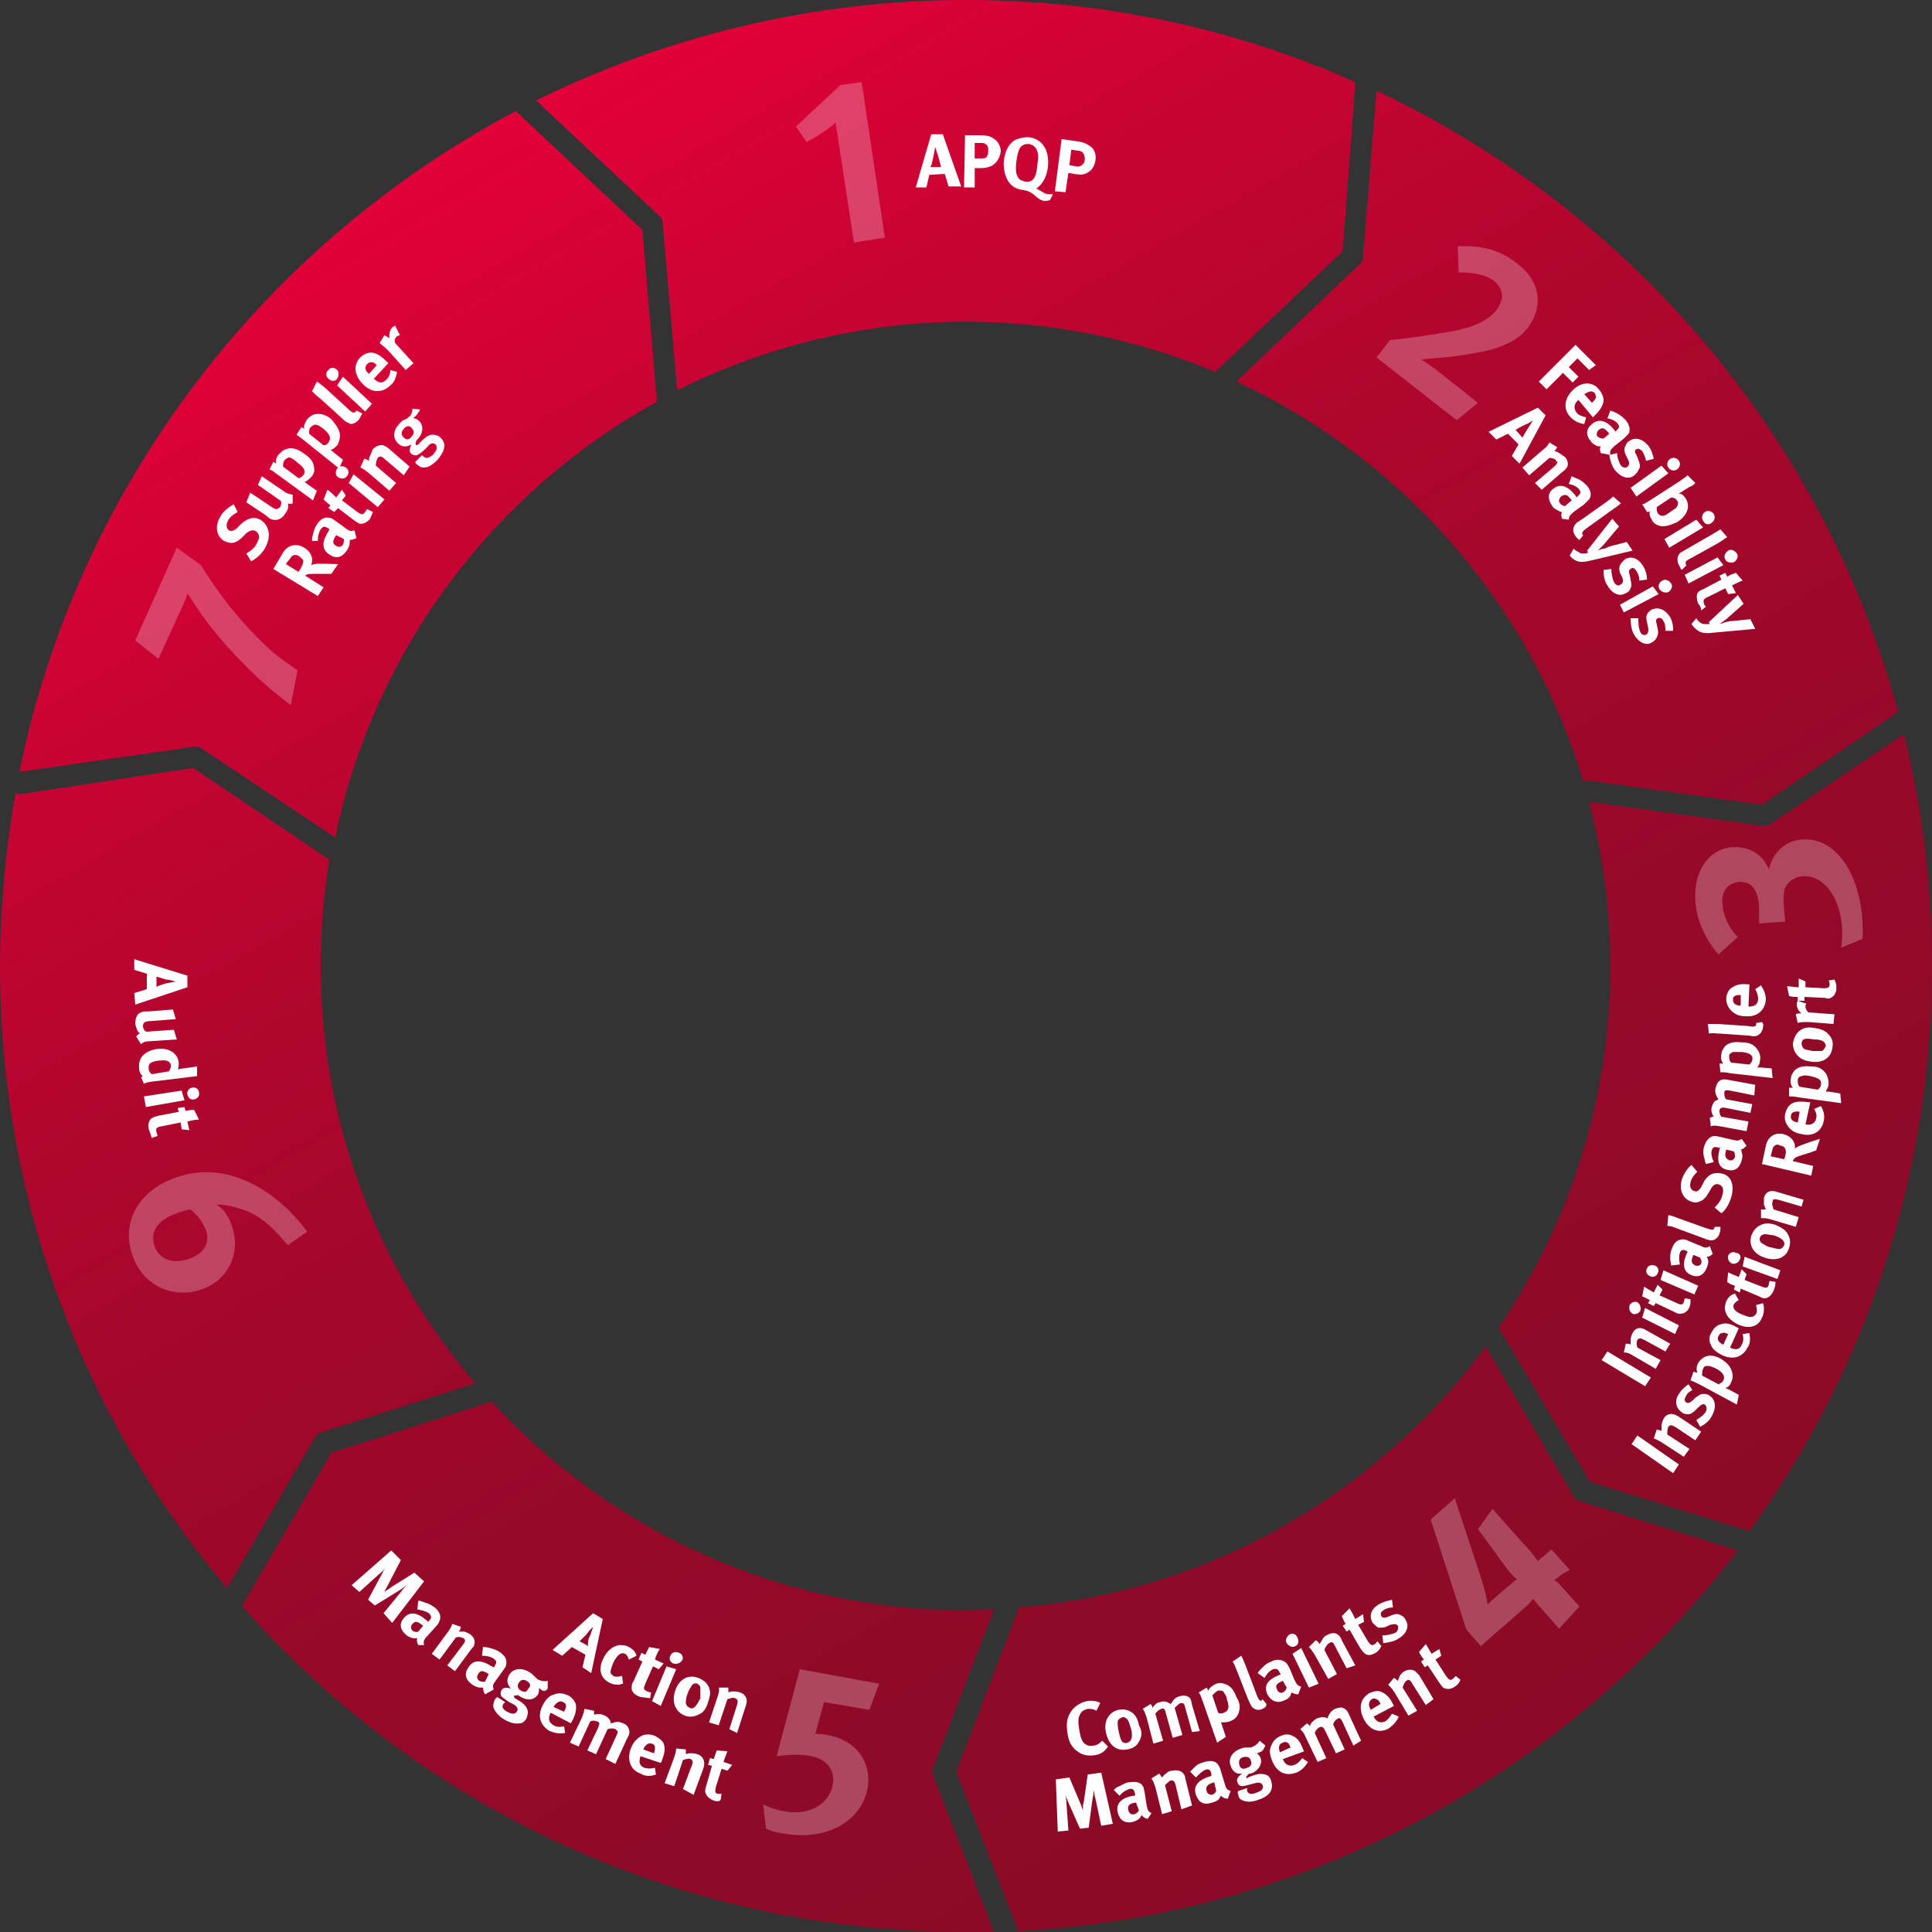 <?xml version="1.0" encoding="utf-8"?>
<svg xmlns="http://www.w3.org/2000/svg" xmlns:xlink="http://www.w3.org/1999/xlink" version="1.1" id="Ebene_1" x="0px" y="0px" viewBox="0 0 200 200" style="enable-background:new 0 0 200 200;" xml:space="preserve" width="585" height="585">
<rect x="0" y="0" width="200" height="200" fill="#333333" stroke="none"/>
<style type="text/css">
	.st0{fill:url(#SVGID_1_);}
	.st1{fill:#FFFFFF;}
	.st2{opacity:0.25;}
</style>
<g>
	
		<linearGradient id="SVGID_1_" gradientUnits="userSpaceOnUse" x1="49.995" y1="188.61" x2="150.006" y2="15.386" gradientTransform="matrix(1 0 0 -1 0 202)">
		<stop offset="0" style="stop-color:#E30039"/>
		<stop offset="0.149" style="stop-color:#CB0334"/>
		<stop offset="0.357" style="stop-color:#AF062E"/>
		<stop offset="0.568" style="stop-color:#9C082A"/>
		<stop offset="0.781" style="stop-color:#900A28"/>
		<stop offset="1" style="stop-color:#8C0A27"/>
	</linearGradient>
	<path class="st0" d="M55.5,10.4C68.9,3.8,84,0,100,0c14.4,0,28,3,40.3,8.5L139,26l-13.2,12.5c-7.9-3.3-16.6-5.2-25.8-5.2   c-10.7,0-20.9,2.6-29.9,7.1l-1.5-17.3c0-0.3-0.1-0.5-0.3-0.7L55.5,10.4z M197.1,76l-13.8,9.3c-0.2,0.1-0.4,0.2-0.6,0.2   c-0.1,0-0.1,0-0.2,0L164.5,83c1.4,5.4,2.2,11.1,2.2,17c0,13.9-4.3,26.8-11.6,37.5c0.1,0.1,0.1,0.1,0.2,0.2l9.3,15.7l16.5,5.1   C193,142.1,200,121.9,200,100C200,91.7,199,83.7,197.1,76z M20.1,77.3c0.3,0,0.5,0,0.8,0.2l13.8,9.2c4-19.4,16.4-35.8,33.3-45.1   l-1.5-17.8L53.4,11.5C27.3,25.3,8.1,50.2,2,79.9L20.1,77.3z M141.1,26.6c0,0.3-0.1,0.5-0.3,0.7L128,39.5c17.2,8,30.4,23,35.9,41.4   c0.2-0.1,0.3-0.1,0.5-0.1l18,2.5l14.1-9.6c-7.7-28.5-27.7-51.9-54-64.3L141.1,26.6z M163.5,155.4c-0.3-0.1-0.5-0.3-0.6-0.5   l-9.1-15.5c-11.1,15.1-28.5,25.4-48.3,27l-6.5,17l6.4,16.5c30.4-1.6,57.2-16.7,74.5-39.4L163.5,155.4z M32.6,148.8   c0.1-0.2,0.4-0.4,0.6-0.5l16-5.1c-9.9-11.6-16-26.7-16-43.2c0-3.7,0.3-7.4,0.9-11L20,79.5L2.2,82.2c-0.2,0-0.4,0-0.6-0.1   C0.6,87.9,0,93.9,0,100c0,24.5,8.8,47,23.5,64.4L32.6,148.8z M96.6,183.8c-0.1-0.3-0.1-0.5,0-0.8l6.3-16.4c-1,0-1.9,0.1-2.9,0.1   c-19.4,0-36.9-8.3-49.1-21.6l-16.6,5.3l-9.1,15.6c-0.1,0.1-0.1,0.2-0.2,0.2c18.3,20.8,45.1,33.8,75,33.8c1,0,1.9,0,2.9,0   L96.6,183.8z"/>
	<g>
		<g>
			<path class="st1" d="M98.2,19.3l-0.4-1.3l-1.6,0.1l-0.3,1.3l-1.1,0l1.6-5.5l1.2,0l1.9,5.4L98.2,19.3z M97.1,16.1l-0.3-0.9     c0,0.1-0.1,0.7-0.2,1.1c-0.1,0.4-0.1,0.7-0.3,1l1.1,0C97.4,17.1,97.2,16.5,97.1,16.1z"/>
			<path class="st1" d="M102.6,17.2c-0.3,0.1-0.5,0.2-1.1,0.2l-0.6,0l0,2l-1.1,0l0.1-5.4l1.4,0c0.9,0,1.2,0.1,1.5,0.3     c0.5,0.3,0.8,0.8,0.8,1.4C103.5,16.3,103.2,16.9,102.6,17.2z M101.6,14.8l-0.7,0l0,1.6l0.6,0c0.4,0,0.6,0,0.7-0.3     c0.1-0.1,0.1-0.3,0.1-0.6C102.3,15.1,102.1,14.8,101.6,14.8z"/>
			<path class="st1" d="M108.7,20.7c0,0-0.2,0.1-0.5,0.1c-0.4,0-0.8-0.3-1-0.5c-0.2-0.2-0.6-0.5-1.1-0.6c-0.8-0.1-1.3-0.3-1.7-0.9     c-0.4-0.6-0.5-1.3-0.5-2c0.1-1.2,0.6-2.1,1.4-2.4c0.3-0.1,0.7-0.2,1.1-0.2c1.4,0.1,2.2,1.2,2.1,2.9c-0.1,1.2-0.6,2-1.2,2.4     c0.1,0.1,0.3,0.2,0.5,0.3c0.2,0.1,0.4,0.3,0.7,0.3c0.2,0,0.4,0,0.5,0L108.7,20.7z M107.4,15.7c-0.1-0.3-0.3-0.7-0.9-0.8     c-0.4,0-0.7,0.1-0.9,0.4c-0.2,0.3-0.3,0.8-0.4,1.5c-0.1,0.9,0,1.5,0.4,1.8c0.2,0.1,0.4,0.2,0.6,0.2c0.8,0.1,1.1-0.5,1.2-1.9     C107.5,16.4,107.5,16,107.4,15.7z"/>
			<path class="st1" d="M112.3,18c-0.3,0.1-0.5,0.1-1.1,0l-0.6-0.1l-0.3,2l-1.1-0.1l0.7-5.4l1.4,0.2c0.9,0.1,1.2,0.3,1.5,0.5     c0.5,0.3,0.7,0.9,0.6,1.5C113.3,17.3,112.9,17.8,112.3,18z M111.6,15.6l-0.7-0.1l-0.2,1.6l0.6,0.1c0.4,0.1,0.6,0,0.8-0.2     c0.1-0.1,0.2-0.3,0.2-0.5C112.3,16,112.1,15.6,111.6,15.6z"/>
		</g>
		<g class="st2">
			<path class="st1" d="M86.5,12.7c-0.8,0.7-2,1.5-3,2l-1.1-1.6L87,8.8l2.2-0.3l2.4,16.1l-3.2,0.5L86.5,12.7z"/>
		</g>
		<g>
			<path class="st1" d="M27.4,56.8c-0.3,0.5-0.8,1-1.4,1.3l-0.5-0.8c0.5-0.3,0.9-0.6,1.1-1.1c0.3-0.5,0.3-0.9-0.1-1.2     c-0.3-0.2-0.6-0.1-1,0.2l-0.4,0.4c-0.4,0.4-0.8,0.6-1.1,0.6c-0.3,0-0.6-0.1-0.8-0.2c-0.8-0.5-1-1.5-0.4-2.5     c0.3-0.6,0.9-1,1.4-1.3l0.4,0.8c-0.5,0.3-0.8,0.5-1,0.9c-0.2,0.4-0.2,0.8,0.1,1c0.2,0.1,0.4,0.1,0.8-0.2l0.5-0.5     c0.7-0.6,1.4-0.8,2.1-0.3C27.9,54.5,28.1,55.6,27.4,56.8z"/>
			<path class="st1" d="M30.3,52.1c-0.2,0.1-0.3,0.1-0.5,0c0.1,0.4,0,0.7-0.3,1.1c-0.3,0.5-0.8,0.7-1.2,0.6c-0.2,0-0.4-0.1-0.7-0.4     l-2.1-1.4l0.4-1l2.1,1.4c0.3,0.2,0.5,0.3,0.6,0.3c0.1,0,0.3-0.1,0.4-0.2c0.1-0.2,0.2-0.6,0-0.7l-2.3-1.6l0.4-0.9l2.5,1.7     c0.2,0.1,0.5,0.2,0.7,0.2L30.3,52.1z"/>
			<path class="st1" d="M32.5,48.3c0.1,0.4,0,0.8-0.3,1.1c-0.2,0.2-0.4,0.4-0.7,0.5c0.1,0,0.2,0.1,0.3,0.2l1,0.7l-0.4,1l-3.7-2.7     c-0.4-0.3-0.5-0.4-0.8-0.5l0.4-0.8c0.1,0.1,0.2,0.1,0.3,0.2c-0.1-0.3,0-0.7,0.3-1c0.2-0.2,0.4-0.4,0.7-0.5     c0.5-0.2,1.1-0.1,1.8,0.4C32.1,47.4,32.4,47.7,32.5,48.3z M30.1,47.4c-0.2-0.1-0.4,0-0.6,0.2c-0.2,0.2-0.2,0.5-0.2,0.7l1.6,1.2     c0.2,0,0.4-0.2,0.5-0.3c0.3-0.4,0.1-0.8-0.6-1.3C30.5,47.6,30.3,47.5,30.1,47.4z"/>
			<path class="st1" d="M35.2,45c0,0.4-0.1,0.8-0.3,1.1c-0.2,0.2-0.4,0.4-0.7,0.5c0.1,0,0.2,0.1,0.3,0.2l1,0.8l-0.4,0.9l-3.6-2.9     c-0.4-0.3-0.5-0.4-0.8-0.6l0.5-0.8c0.1,0.1,0.2,0.1,0.3,0.2c-0.1-0.3,0.1-0.7,0.3-1c0.2-0.2,0.4-0.4,0.7-0.5     c0.5-0.1,1.1-0.1,1.8,0.5C34.8,44,35.1,44.4,35.2,45z M32.8,44c-0.2-0.1-0.4,0-0.6,0.2C32,44.3,32,44.6,32,44.9l1.5,1.2     c0.2,0,0.4-0.1,0.5-0.3c0.3-0.4,0.2-0.8-0.5-1.4C33.2,44.2,33,44,32.8,44z"/>
			<path class="st1" d="M37.1,43.5c-0.3,0.3-0.7,0.5-1,0.3c-0.2-0.1-0.3-0.1-0.7-0.5l-2.2-2c-0.4-0.3-0.6-0.5-0.9-0.8l0.5-1     c0.2,0.1,0.4,0.3,0.8,0.6l2.3,2.1c0.5,0.5,0.6,0.5,0.7,0.5c0.1,0,0.2,0,0.2-0.1c0,0,0,0,0.1-0.1l0.6,0.3     C37.3,43.2,37.2,43.4,37.1,43.5z"/>
			<path class="st1" d="M34.9,39.2c-0.2,0.3-0.6,0.3-0.9,0c-0.3-0.2-0.3-0.7,0-0.9c0.2-0.3,0.6-0.3,0.9,0     C35.1,38.5,35.1,38.9,34.9,39.2z M37.8,42.6l-2.9-2.7l0.6-0.9l3,2.8L37.8,42.6z"/>
			<path class="st1" d="M38.7,39.2L38.7,39.2c0.5,0.5,0.9,0.5,1.3,0.1c0.3-0.3,0.4-0.6,0.4-1l0.7,0.2c-0.1,0.6-0.3,1.1-0.7,1.4     c-0.8,0.8-1.9,0.8-2.8-0.1c-0.5-0.5-0.7-0.9-0.8-1.5c0-0.5,0.1-0.9,0.5-1.3c0.3-0.3,0.7-0.5,1.1-0.5c0.5,0,1,0.3,1.6,0.9l0.2,0.2     L38.7,39.2z M39,37.8c-0.2-0.2-0.3-0.3-0.5-0.3c-0.2,0-0.3,0-0.5,0.2c-0.3,0.3-0.2,0.7,0.2,1l0,0L39,37.8L39,37.8z"/>
			<path class="st1" d="M41.4,34.7c-0.1,0-0.2,0.1-0.3,0.1c-0.2,0.2-0.3,0.4-0.2,0.7l1.9,2.1L42,38.3l-1.8-2     c-0.4-0.4-0.7-0.6-0.9-0.8l0.5-0.8c0.2,0.1,0.3,0.2,0.5,0.3c0-0.4,0-0.8,0.3-1.1c0.1-0.1,0.2-0.1,0.3-0.2L41.4,34.7z"/>
		</g>
		<g>
			<path class="st1" d="M34.3,59.4c-0.4,0-0.6,0-1,0c-1.1,0-1.4,0-1.6,0.1c0,0-0.1,0.1-0.1,0.1l1.9,1.2l-0.6,0.9l-4.6-2.8l1-1.7     c0.5-0.8,1.4-1,2.2-0.5c0.7,0.4,1,1.2,0.7,1.8c0.1,0,0.2-0.1,0.3-0.1c0.4-0.1,2.1,0,2.5,0L34.3,59.4z M30.2,57.6     c-0.1,0.1-0.2,0.3-0.4,0.5l-0.2,0.3l1.3,0.8l0.2-0.3c0.2-0.4,0.3-0.6,0.3-0.8c0-0.2-0.2-0.3-0.4-0.5     C30.7,57.4,30.4,57.4,30.2,57.6z"/>
			<path class="st1" d="M36.9,55.7c-0.2,0.1-0.5,0.2-0.7,0.2c0,0.1,0,0.2,0,0.3c0,0.2-0.1,0.5-0.3,0.8c-0.5,0.7-1.1,0.9-1.8,0.4     c-0.8-0.5-0.8-1.3-0.1-2.4c0-0.1,0.1-0.1,0.1-0.2l-0.1-0.1c-0.4-0.2-0.5-0.3-0.8,0.1c-0.2,0.3-0.3,0.7-0.3,1.2L32.3,56     c0-0.2,0-0.4,0.1-0.7c0.1-0.4,0.2-0.7,0.4-1c0.4-0.6,0.8-0.8,1.3-0.7c0.2,0,0.3,0.1,0.6,0.3l1.1,0.8c0.4,0.3,0.5,0.3,0.9,0.2     L36.9,55.7z M34.8,55.4c-0.4,0.6-0.4,0.9,0,1.1c0.3,0.2,0.5,0.1,0.7-0.1c0.1-0.2,0.1-0.4,0.1-0.6L34.8,55.4L34.8,55.4z"/>
			<path class="st1" d="M38.3,53.7c-0.3,0.4-0.8,0.6-1.1,0.5c-0.2-0.1-0.2-0.1-0.5-0.3l-1.7-1.3L34.6,53l-0.6-0.4l0.2-0.3     c-0.3-0.2-0.5-0.4-0.7-0.6l0.4-1c0.3,0.2,0.6,0.5,0.9,0.8l0.6-0.8l0.4,0.6l-0.4,0.5l1.6,1.2c0.4,0.3,0.6,0.3,0.8,0     c0.1-0.1,0.1-0.2,0.2-0.3l0.6,0.3C38.5,53.3,38.4,53.5,38.3,53.7z"/>
			<path class="st1" d="M35.9,49.3c-0.2,0.3-0.6,0.3-0.9,0.1c-0.3-0.2-0.3-0.6-0.1-0.9c0.2-0.3,0.6-0.3,0.9-0.1     C36.1,48.6,36.2,49,35.9,49.3z M39.1,52.5l-3-2.5l0.5-0.9l3.2,2.6L39.1,52.5z"/>
			<path class="st1" d="M41.8,49.2l-2-1.7c-0.3-0.3-0.5-0.3-0.7-0.1c-0.1,0.2-0.2,0.5-0.2,0.8l2.1,1.8l-0.7,0.8l-2.2-1.9     c-0.3-0.2-0.5-0.4-0.8-0.5l0.4-0.9c0.2,0,0.3,0.1,0.5,0.2c0-0.2,0-0.3,0.1-0.5c0.1-0.2,0.2-0.5,0.3-0.7c0.3-0.3,0.7-0.5,1.1-0.4     c0.1,0.1,0.3,0.1,0.5,0.3l2.2,1.9L41.8,49.2z"/>
			<path class="st1" d="M43,43.1c-0.1,0.1-0.2,0.1-0.2,0.2c0.2,0,0.4,0.1,0.6,0.3c0.5,0.5,0.4,1.3-0.2,1.9c0,0-0.1,0.1-0.1,0.1     c-0.1,0.3-0.1,0.4,0,0.5c0,0,0.1,0,0.2-0.1l0.4-0.4c0.4-0.4,0.7-0.6,1.1-0.6c0.3,0,0.6,0.1,0.8,0.3c0.2,0.2,0.4,0.5,0.4,0.8     c0,0.5-0.3,1-0.7,1.5c-0.4,0.4-0.9,0.8-1.4,0.8c-0.3,0-0.5-0.1-0.7-0.3C43,48,43,47.9,43,47.8l0.7-0.7c0,0.1,0.1,0.1,0.2,0.2     c0.2,0.2,0.5,0.1,0.9-0.2c0.2-0.2,0.3-0.4,0.4-0.6c0-0.2,0-0.4-0.1-0.5c-0.3-0.2-0.6-0.1-0.8,0.2l-0.3,0.3     c-0.3,0.3-0.6,0.5-0.8,0.6c-0.2,0.1-0.4,0-0.6-0.1c-0.2-0.2-0.3-0.4,0-1c-0.5,0.3-1,0.3-1.4-0.1c-0.6-0.6-0.5-1.4,0.2-2.1     c0.2-0.2,0.3-0.3,0.6-0.4c0.2-0.1,0.3-0.2,0.4-0.3c0.2-0.2,0.3-0.5,0.3-0.8l0.8,0.1C43.3,42.7,43.2,42.9,43,43.1z M41.8,44.4     c-0.3,0.3-0.3,0.6,0,0.9c0.3,0.3,0.6,0.2,0.8-0.1c0.3-0.3,0.3-0.6,0-0.9C42.4,44,42,44.1,41.8,44.4z"/>
		</g>
		<g class="st2">
			<path class="st1" d="M20.8,58.5c0.8,1.3,1.7,2.6,2.6,3.8c1,1.3,3.8,4.6,6,6.1l1.4,1l-0.7,3.6c-2.2-1.7-3.2-2.6-4.6-4     c-1.3-1.3-2.4-2.5-3.6-4c-1.3-1.7-1.8-2.5-2.5-3.6c0,0.3-0.2,0.6-0.3,0.9l-2.7,5.9l-2.4-1.9l4.3-9.6L20.8,58.5z"/>
		</g>
		<g>
			<path class="st1" d="M173.2,152.5l-4.3-3l0.6-0.9l4.3,3L173.2,152.5z"/>
			<path class="st1" d="M175.5,149.1l-2.1-1.4c-0.4-0.2-0.5-0.2-0.7,0c-0.1,0.2-0.1,0.5-0.1,0.8l2.3,1.5l-0.6,0.8l-2.3-1.5     c-0.3-0.2-0.6-0.3-0.8-0.4l0.3-0.9c0.2,0,0.4,0.1,0.5,0.1c0-0.2,0-0.3,0-0.5c0-0.2,0.1-0.5,0.2-0.7c0.2-0.4,0.6-0.6,1-0.5     c0.1,0,0.3,0.1,0.5,0.2l2.4,1.6L175.5,149.1z"/>
			<path class="st1" d="M177.2,146.6c-0.2,0.4-0.6,0.8-1.2,1.1l-0.4-0.7c0.3-0.2,0.8-0.5,1-0.9c0.1-0.2,0.1-0.5-0.1-0.7     c-0.2-0.1-0.4,0-0.7,0.3l-0.3,0.3c-0.2,0.2-0.5,0.4-0.7,0.4s-0.5,0-0.7-0.2c-0.6-0.4-0.8-1.2-0.3-1.9c0.3-0.5,0.7-0.8,1-1     l0.4,0.6c-0.4,0.2-0.6,0.4-0.7,0.7c-0.2,0.3-0.1,0.5,0.1,0.6c0.2,0.1,0.3,0,0.6-0.2l0.3-0.3c0.4-0.3,0.6-0.4,0.8-0.4     c0.2,0,0.5,0,0.7,0.2C177.6,144.9,177.7,145.7,177.2,146.6z"/>
			<path class="st1" d="M179.3,142c0.1,0.4,0.1,0.7-0.1,1.1c-0.1,0.3-0.3,0.5-0.6,0.6c0.1,0,0.2,0.1,0.3,0.1l1.1,0.6l-0.2,1     l-3.9-2.1c-0.4-0.2-0.6-0.3-0.9-0.4l0.3-0.9c0.1,0,0.2,0.1,0.4,0.1c-0.1-0.3-0.1-0.7,0.1-1c0.1-0.2,0.3-0.4,0.6-0.6     c0.4-0.2,1-0.3,1.8,0.2C178.8,141.1,179.1,141.4,179.3,142z M176.8,141.4c-0.2,0-0.4,0-0.5,0.3c-0.1,0.2-0.1,0.5-0.1,0.7l1.7,0.9     c0.2-0.1,0.4-0.2,0.5-0.4c0.2-0.4,0-0.8-0.7-1.2C177.3,141.5,177,141.4,176.8,141.4z"/>
			<path class="st1" d="M179.1,139.5L179.1,139.5c0.6,0.3,1,0.2,1.2-0.3c0.2-0.3,0.2-0.7,0.1-1.1l0.7-0.1c0.1,0.6,0.1,1.1-0.2,1.5     c-0.5,1-1.5,1.3-2.6,0.8c-0.6-0.3-1-0.6-1.2-1.1c-0.2-0.4-0.2-0.9,0.1-1.3c0.2-0.4,0.5-0.7,0.9-0.8c0.5-0.2,1-0.1,1.7,0.3     l0.2,0.1L179.1,139.5z M178.9,138.1c-0.3-0.1-0.4-0.2-0.6-0.1c-0.2,0-0.3,0.1-0.4,0.3c-0.2,0.3,0,0.7,0.5,0.9l0,0L178.9,138.1     L178.9,138.1z"/>
			<path class="st1" d="M182.6,135.4c0,0.3,0,0.6-0.2,1c-0.4,1-1.4,1.2-2.5,0.7c-0.8-0.4-1.2-0.9-1.3-1.4c-0.1-0.3,0-0.7,0.1-1     c0.1-0.2,0.3-0.5,0.5-0.6c0.1-0.1,0.2-0.1,0.4-0.2l0.4,0.7c-0.3,0.1-0.4,0.3-0.5,0.4c-0.2,0.4,0.1,0.8,0.9,1.1     c0.5,0.2,0.8,0.3,1,0.2c0.2,0,0.3-0.2,0.4-0.3c0.1-0.2,0.1-0.4,0-0.8l0-0.1l0.7-0.2C182.6,135.2,182.6,135.3,182.6,135.4z"/>
			<path class="st1" d="M183.6,133.6c-0.2,0.5-0.6,0.8-0.9,0.8c-0.2,0-0.2,0-0.6-0.2l-1.9-0.8l-0.1,0.4l-0.6-0.3l0.1-0.4     c-0.3-0.1-0.6-0.2-0.8-0.4l0.1-1c0.3,0.2,0.7,0.3,1.1,0.5l0.3-0.8l0.5,0.5l-0.2,0.6l1.8,0.7c0.5,0.2,0.6,0.1,0.7-0.2     c0-0.1,0-0.2,0.1-0.4l0.6,0.1C183.8,133.1,183.7,133.4,183.6,133.6z"/>
			<path class="st1" d="M180.1,130.4c-0.1,0.3-0.5,0.5-0.8,0.4c-0.3-0.1-0.5-0.5-0.4-0.8c0.1-0.3,0.5-0.5,0.8-0.3     C180.1,129.7,180.3,130.1,180.1,130.4z M184,132.4l-3.6-1.3l0.2-1l3.7,1.4L184,132.4z"/>
			<path class="st1" d="M185.1,127.8c0.2,0.4,0.3,0.8,0.1,1.4c-0.3,1-1.3,1.4-2.5,1c-1.2-0.4-1.7-1.3-1.4-2.3c0.2-0.5,0.5-0.9,1-1.1     c0.4-0.2,0.9-0.2,1.5,0C184.5,127.1,184.9,127.4,185.1,127.8z M182.5,127.8c-0.2,0.1-0.3,0.2-0.3,0.3c-0.1,0.2,0,0.5,0.2,0.6     c0.2,0.1,0.4,0.3,0.8,0.4c0.4,0.1,0.8,0.2,1,0.2c0.2,0,0.4-0.2,0.5-0.4c0.1-0.4-0.2-0.7-1-1C183,127.8,182.7,127.7,182.5,127.8z"/>
			<path class="st1" d="M186.5,124.9l-2.4-0.7c-0.4-0.1-0.6-0.1-0.6,0.2c-0.1,0.2,0,0.5,0.1,0.8l2.6,0.8l-0.3,1l-2.7-0.8     c-0.3-0.1-0.6-0.1-0.9-0.1l0-0.9c0.2,0,0.4,0,0.5,0c-0.1-0.2-0.1-0.3-0.2-0.5c0-0.2,0-0.5,0-0.7c0.1-0.4,0.4-0.7,0.8-0.7     c0.2,0,0.3,0,0.6,0.1l2.7,0.8L186.5,124.9z"/>
			<path class="st1" d="M188,119.1c-0.4,0.1-0.5,0.2-0.9,0.3c-1,0.3-1.3,0.4-1.4,0.6c0,0-0.1,0.1-0.1,0.2l2.1,0.5l-0.2,1l-5.1-1.2     l0.4-1.9c0.2-0.9,0.9-1.4,1.8-1.2c0.8,0.2,1.3,0.8,1.2,1.5c0.1-0.1,0.2-0.1,0.3-0.2c0.4-0.2,1.9-0.7,2.3-0.8L188,119.1z      M183.6,118.7c-0.1,0.1-0.1,0.3-0.2,0.6l-0.1,0.4l1.4,0.3l0.1-0.3c0.1-0.4,0.1-0.6,0-0.8c-0.1-0.2-0.3-0.3-0.5-0.3     C184,118.4,183.8,118.5,183.6,118.7z"/>
			<path class="st1" d="M186.9,116.4L186.9,116.4c0.6,0.1,1-0.1,1.1-0.6c0.1-0.3,0-0.7-0.2-1l0.7-0.3c0.3,0.5,0.4,1,0.3,1.5     c-0.2,1.1-1.1,1.7-2.3,1.4c-0.7-0.1-1.1-0.4-1.4-0.8c-0.3-0.4-0.4-0.8-0.3-1.3c0.1-0.4,0.3-0.8,0.6-1c0.4-0.3,1-0.3,1.8-0.2     l0.2,0L186.9,116.4z M186.3,115.1c-0.3-0.1-0.4,0-0.6,0c-0.2,0.1-0.3,0.2-0.3,0.4c-0.1,0.4,0.2,0.6,0.7,0.7l0,0L186.3,115.1     L186.3,115.1z"/>
			<path class="st1" d="M189,111.1c0.2,0.3,0.3,0.7,0.3,1.1c0,0.3-0.2,0.6-0.3,0.8c0.1,0,0.2,0,0.3,0l1.2,0.2l0.1,1l-4.4-0.6     c-0.5-0.1-0.6-0.1-1-0.1l0-0.9c0.1,0,0.2,0,0.4,0c-0.2-0.2-0.3-0.6-0.2-1c0-0.3,0.2-0.5,0.3-0.7c0.3-0.4,0.9-0.6,1.8-0.5     C188.2,110.4,188.6,110.6,189,111.1z M186.5,111.4c-0.2,0-0.4,0.2-0.4,0.4c0,0.2,0,0.5,0.2,0.7l1.9,0.3c0.1-0.1,0.3-0.3,0.3-0.5     c0.1-0.5-0.2-0.7-1.1-0.9C187,111.3,186.7,111.3,186.5,111.4z"/>
			<path class="st1" d="M189.3,107.1c0.3,0.3,0.5,0.7,0.4,1.3c-0.1,1-0.9,1.7-2.2,1.5c-1.2-0.1-1.9-0.9-1.9-1.9     c0.1-0.5,0.3-1,0.7-1.3c0.4-0.3,0.8-0.4,1.4-0.3C188.5,106.5,189,106.7,189.3,107.1z M186.7,107.6c-0.1,0.1-0.2,0.2-0.2,0.4     c0,0.2,0.1,0.5,0.3,0.6c0.2,0.1,0.5,0.1,0.8,0.2c0.4,0,0.8,0,1,0c0.2-0.1,0.3-0.3,0.4-0.5c0-0.4-0.3-0.7-1.2-0.7     C187.2,107.5,186.9,107.5,186.7,107.6z"/>
			<path class="st1" d="M187,103.9c-0.1,0.1-0.1,0.2-0.1,0.3c0,0.2,0.1,0.4,0.3,0.6l2.7,0.2l-0.1,1l-2.6-0.2c-0.5,0-0.9,0-1.1,0.1     l-0.2-0.9c0.2-0.1,0.3-0.1,0.6-0.1c-0.3-0.2-0.5-0.6-0.5-0.9c0-0.2,0-0.2,0.1-0.4L187,103.9z"/>
			<path class="st1" d="M190.1,102.3c0,0.5-0.3,0.9-0.6,1c-0.2,0.1-0.2,0.1-0.6,0l-2.1-0.1l0,0.4l-0.7,0l0-0.4c-0.4,0-0.6,0-0.9-0.1     l-0.2-1c0.4,0,0.8,0.1,1.2,0.1l0-0.9l0.7,0.3l0,0.6l1.9,0.1c0.5,0,0.6-0.1,0.6-0.4c0-0.1,0-0.2-0.1-0.4l0.6-0.1     C190.1,101.8,190.1,102,190.1,102.3z"/>
		</g>
		<g>
			<path class="st1" d="M170.3,143.5l-4.5-2.7l0.6-0.9l4.5,2.7L170.3,143.5z"/>
			<path class="st1" d="M172.4,139.9l-2.2-1.2c-0.4-0.2-0.5-0.2-0.7,0c-0.1,0.2-0.1,0.5,0,0.8l2.4,1.3l-0.5,0.9l-2.4-1.4     c-0.3-0.2-0.6-0.3-0.9-0.3l0.2-0.9c0.2,0,0.4,0,0.5,0.1c0-0.2,0-0.3,0-0.5c0-0.2,0.1-0.5,0.2-0.7c0.2-0.4,0.6-0.6,0.9-0.5     c0.2,0,0.3,0.1,0.5,0.2l2.5,1.4L172.4,139.9z"/>
			<path class="st1" d="M169.8,135.7c-0.2,0.3-0.5,0.4-0.8,0.3c-0.3-0.2-0.4-0.5-0.3-0.9c0.2-0.3,0.5-0.4,0.8-0.3     C169.8,135,169.9,135.4,169.8,135.7z M173.4,138.1l-3.4-1.7l0.3-1l3.5,1.8L173.4,138.1z"/>
			<path class="st1" d="M174.9,135.3c-0.2,0.5-0.6,0.7-1,0.7c-0.2,0-0.2,0-0.6-0.2l-1.9-0.9l-0.2,0.3l-0.6-0.3l0.2-0.3     c-0.3-0.2-0.6-0.3-0.8-0.4l0.2-1c0.3,0.2,0.7,0.4,1,0.6l0.4-0.8l0.5,0.5l-0.3,0.6l1.8,0.8c0.4,0.2,0.6,0.2,0.7-0.1     c0-0.1,0.1-0.2,0.1-0.4l0.6,0.1C175,134.8,175,135.1,174.9,135.3z"/>
			<path class="st1" d="M171.6,131.8c-0.1,0.3-0.5,0.5-0.8,0.3c-0.3-0.1-0.5-0.5-0.3-0.8c0.1-0.3,0.5-0.4,0.8-0.3     C171.6,131.1,171.8,131.5,171.6,131.8z M175.4,134l-3.5-1.5l0.3-1l3.6,1.6L175.4,134z"/>
			<path class="st1" d="M177.3,129.8c-0.2,0.2-0.4,0.3-0.6,0.3c0,0.1,0.1,0.2,0.1,0.3c0.1,0.2,0,0.5-0.1,0.8     c-0.3,0.8-0.9,1.1-1.6,0.8c-0.8-0.3-1-1.1-0.5-2.2c0-0.1,0.1-0.1,0.1-0.2l-0.1-0.1c-0.4-0.2-0.6-0.1-0.7,0.2     c-0.1,0.3-0.1,0.7,0,1.2L173,131c0-0.2-0.1-0.4-0.1-0.7c0-0.4,0-0.7,0.2-1.1c0.2-0.6,0.6-0.9,1.1-0.9c0.2,0,0.3,0,0.7,0.2     l1.2,0.5c0.4,0.2,0.6,0.2,0.9,0L177.3,129.8z M175.3,129.9c-0.3,0.7-0.2,0.9,0.2,1.1c0.3,0.1,0.5,0,0.6-0.2     c0.1-0.2,0-0.4-0.1-0.6L175.3,129.9L175.3,129.9z"/>
			<path class="st1" d="M178,127.7c-0.1,0.4-0.5,0.7-0.8,0.7c-0.2,0-0.3,0-0.8-0.2l-2.7-1c-0.5-0.2-0.8-0.3-1.1-0.3l0.1-1.1     c0.2,0,0.5,0.1,1,0.3l2.8,1c0.6,0.2,0.7,0.2,0.8,0.2c0.1,0,0.1-0.1,0.2-0.2c0,0,0-0.1,0-0.1l0.6,0     C178.1,127.3,178.1,127.5,178,127.7z"/>
			<path class="st1" d="M179.2,124c-0.2,0.6-0.5,1.2-1,1.6l-0.7-0.6c0.4-0.4,0.7-0.8,0.8-1.3c0.2-0.6,0-1-0.4-1.1     c-0.3-0.1-0.6,0.1-0.8,0.5l-0.3,0.5c-0.3,0.5-0.6,0.7-0.9,0.8c-0.3,0.1-0.5,0.1-0.8,0c-0.9-0.3-1.3-1.2-1-2.3     c0.2-0.6,0.6-1.2,1-1.5l0.6,0.7c-0.4,0.4-0.6,0.7-0.7,1.1c-0.1,0.4,0,0.8,0.4,0.9c0.3,0.1,0.4,0,0.7-0.4l0.3-0.6     c0.5-0.8,1.1-1,1.9-0.8C179.2,121.7,179.6,122.7,179.2,124z"/>
			<path class="st1" d="M180.8,118.6c-0.2,0.2-0.4,0.4-0.6,0.4c0.1,0.1,0.1,0.2,0.1,0.3c0.1,0.2,0.1,0.5,0,0.8     c-0.2,0.8-0.7,1.2-1.5,1c-0.9-0.2-1.1-0.9-0.8-2.1c0-0.1,0-0.1,0.1-0.2l-0.2,0c-0.4-0.1-0.6-0.1-0.7,0.3c-0.1,0.3,0,0.7,0.2,1.2     l-0.8,0.2c-0.1-0.2-0.1-0.4-0.2-0.7c-0.1-0.4-0.1-0.7,0-1.1c0.2-0.6,0.5-1,1-1.1c0.2,0,0.3,0,0.7,0.1l1.3,0.3     c0.4,0.1,0.6,0.1,0.9-0.1L180.8,118.6z M178.7,119c-0.2,0.7-0.1,0.9,0.3,1.1c0.3,0.1,0.5-0.1,0.6-0.3c0-0.2,0-0.4-0.1-0.6     L178.7,119L178.7,119z"/>
			<path class="st1" d="M181.6,113.4l-2.5-0.5c-0.5-0.1-0.6,0-0.6,0.2c0,0.2,0,0.5,0.2,0.7l2.7,0.5l-0.2,0.9l-2.5-0.5     c-0.5-0.1-0.6,0-0.7,0.2c0,0.2,0,0.5,0.2,0.7l2.8,0.5l-0.2,1l-2.7-0.5c-0.5-0.1-0.8-0.1-1,0l-0.1-0.9c0.1,0,0.2-0.1,0.4-0.1     c-0.2-0.3-0.3-0.7-0.2-1c0.1-0.3,0.2-0.6,0.5-0.7c0.1,0,0.1-0.1,0.2-0.1c-0.3-0.4-0.4-0.8-0.3-1.2c0.1-0.3,0.2-0.6,0.4-0.7     c0.2-0.2,0.5-0.2,1-0.1l2.7,0.5L181.6,113.4z"/>
			<path class="st1" d="M181.9,108.6c0.2,0.3,0.4,0.7,0.3,1.1c0,0.3-0.1,0.6-0.3,0.8c0.1,0,0.2,0,0.3,0l1.2,0.1l0.1,1l-4.4-0.5     c-0.5-0.1-0.6-0.1-1-0.1l-0.1-0.9c0.1,0,0.2,0,0.4,0c-0.2-0.2-0.3-0.6-0.2-1c0-0.3,0.2-0.5,0.3-0.7c0.3-0.4,0.9-0.6,1.7-0.5     C181.1,107.9,181.5,108.1,181.9,108.6z M179.4,108.9c-0.2,0.1-0.4,0.2-0.4,0.4c0,0.2,0,0.5,0.2,0.7l1.9,0.2     c0.1-0.1,0.3-0.3,0.3-0.5c0.1-0.5-0.3-0.7-1.1-0.8C179.9,108.9,179.6,108.9,179.4,108.9z"/>
			<path class="st1" d="M182.5,106.3c0,0.4-0.3,0.8-0.6,0.9c-0.2,0.1-0.3,0.1-0.9,0l-2.9-0.2c-0.5,0-0.8-0.1-1.2,0l-0.1-1     c0.2,0,0.5,0,1,0l3,0.2c0.7,0.1,0.8,0.1,0.9,0c0.1,0,0.1-0.1,0.1-0.2c0,0,0-0.1,0-0.1l0.6-0.1     C182.5,105.9,182.6,106.1,182.5,106.3z"/>
			<path class="st1" d="M181,104.2L181,104.2c0.6,0,1-0.2,1-0.8c0-0.3-0.1-0.7-0.3-1l0.6-0.4c0.3,0.5,0.5,0.9,0.5,1.5     c-0.1,1.1-0.9,1.8-2.1,1.7c-0.7,0-1.1-0.2-1.5-0.6c-0.3-0.3-0.5-0.7-0.5-1.2c0-0.4,0.2-0.9,0.5-1.1c0.4-0.3,0.9-0.5,1.7-0.4     l0.2,0L181,104.2z M180.2,103c-0.3,0-0.4,0-0.6,0.1c-0.2,0.1-0.2,0.2-0.2,0.4c0,0.4,0.3,0.6,0.8,0.6l0,0L180.2,103L180.2,103z"/>
		</g>
		<g class="st2">
			<path class="st1" d="M192.8,95.2c0,0.8,0.1,1.1,0,2l-2.2,0.9c0.1-0.8,0.1-1.1,0.1-1.9c-0.2-3.4-1.9-5.6-4.1-5.5     c-0.8,0.1-1.5,0.5-1.8,1.2c-0.2,0.5-0.2,1.2-0.1,2.3c0,0.4,0.1,0.8,0.1,1.2l-2.7,0.2c0-0.6,0-1.1,0-1.7c-0.1-1.8-0.8-2.7-2.1-2.6     c-1,0.1-1.8,0.8-1.7,2.2c0.1,1.6,0.9,2.8,1.6,3.5l-2,1.8c-1.4-1.6-2.3-3.6-2.4-5.6c-0.2-3.1,1.5-5.4,3.9-5.5     c1.8-0.1,3.2,0.9,3.7,2.3c0.5-1.9,1.8-3,3.5-3.1C189.9,86.7,192.4,90.1,192.8,95.2z"/>
		</g>
		<g>
			<path class="st1" d="M39.7,167l1.8-2.2c0.2-0.3,0.4-0.5,0.6-0.7c-0.3,0.2-0.4,0.3-0.7,0.5l-2.6,1.6l-0.7-0.6l1.4-2.6     c0.1-0.2,0.3-0.6,0.5-0.8c-0.2,0.2-0.4,0.5-0.7,0.7l-2.1,1.9l-0.8-0.7l4.1-3.6l1,1l-1.3,2.5c-0.2,0.4-0.3,0.5-0.4,0.8     c0.2-0.2,0.5-0.3,0.7-0.5l2.4-1.5l1,0.9l-3.3,4.3L39.7,167z"/>
			<path class="st1" d="M43.3,170.3c-0.1-0.2-0.2-0.5-0.1-0.7c-0.1,0-0.2,0-0.3,0c-0.2,0-0.5-0.1-0.8-0.3c-0.7-0.6-0.8-1.2-0.3-1.8     c0.6-0.7,1.4-0.6,2.3,0.2c0.1,0,0.1,0.1,0.2,0.2l0.1-0.1c0.3-0.3,0.3-0.5,0-0.8c-0.3-0.2-0.7-0.3-1.2-0.4l0.1-0.9     c0.2,0,0.4,0.1,0.7,0.2c0.4,0.1,0.7,0.3,1,0.5c0.5,0.4,0.7,0.9,0.5,1.4c-0.1,0.2-0.1,0.3-0.4,0.6l-0.9,1     c-0.3,0.3-0.4,0.5-0.3,0.9L43.3,170.3z M43.8,168.3c-0.6-0.5-0.8-0.5-1.1-0.2c-0.2,0.2-0.2,0.5,0,0.7c0.1,0.1,0.4,0.2,0.6,0.1     L43.8,168.3L43.8,168.3z"/>
			<path class="st1" d="M46.3,172.4l1.6-2.1c0.3-0.4,0.3-0.5,0.1-0.7c-0.2-0.1-0.5-0.2-0.8-0.1l-1.7,2.3l-0.8-0.6l1.7-2.3     c0.2-0.3,0.4-0.6,0.4-0.8l0.9,0.3c0,0.2-0.1,0.4-0.2,0.5c0.2,0,0.4,0,0.5,0c0.2,0,0.5,0.2,0.7,0.3c0.4,0.3,0.5,0.7,0.4,1     c0,0.2-0.1,0.3-0.3,0.5l-1.7,2.3L46.3,172.4z"/>
			<path class="st1" d="M50.2,175.4c-0.1-0.2-0.2-0.5-0.2-0.7c-0.1,0-0.2,0-0.3,0c-0.2,0-0.5-0.1-0.8-0.3c-0.7-0.5-0.9-1.1-0.4-1.8     c0.5-0.8,1.3-0.8,2.4-0.1c0.1,0,0.1,0.1,0.2,0.1l0.1-0.1c0.2-0.4,0.3-0.5-0.1-0.8c-0.3-0.2-0.7-0.3-1.2-0.3l0.1-0.9     c0.2,0,0.4,0,0.7,0.1c0.4,0.1,0.7,0.2,1,0.4c0.6,0.4,0.8,0.8,0.7,1.3c0,0.2-0.1,0.3-0.3,0.6l-0.8,1.1c-0.3,0.4-0.3,0.5-0.2,0.9     L50.2,175.4z M50.6,173.3c-0.6-0.4-0.9-0.4-1.1,0c-0.2,0.3-0.1,0.5,0.1,0.7c0.2,0.1,0.4,0.1,0.6,0.1L50.6,173.3L50.6,173.3z"/>
			<path class="st1" d="M56,174.9c-0.1-0.1-0.2-0.1-0.2-0.2c0,0.2,0,0.5-0.1,0.7c-0.4,0.6-1.1,0.7-1.9,0.2c0,0-0.1,0-0.1-0.1     c-0.3,0-0.5,0-0.5,0.1c0,0,0,0.1,0.1,0.2l0.5,0.3c0.5,0.3,0.7,0.6,0.8,0.9c0.1,0.3,0,0.6-0.1,0.9c-0.2,0.3-0.4,0.5-0.7,0.5     c-0.5,0.1-1.1-0.1-1.6-0.4c-0.5-0.3-0.9-0.7-1.1-1.2c-0.1-0.3,0-0.5,0.1-0.8c0.1-0.2,0.2-0.3,0.3-0.3l0.8,0.5     c-0.1,0.1-0.1,0.1-0.2,0.2c-0.2,0.3,0,0.6,0.4,0.8c0.2,0.1,0.4,0.2,0.6,0.2c0.2,0,0.3-0.1,0.4-0.2c0.2-0.3,0-0.6-0.4-0.8     l-0.4-0.2c-0.4-0.3-0.6-0.4-0.8-0.6c-0.1-0.2-0.1-0.4,0-0.6c0.1-0.2,0.3-0.4,1-0.2c-0.4-0.4-0.5-0.9-0.2-1.4     c0.4-0.7,1.3-0.8,2.1-0.3c0.2,0.1,0.3,0.2,0.6,0.5c0.2,0.2,0.3,0.3,0.4,0.3c0.2,0.1,0.6,0.2,0.9,0.1l0,0.8     C56.5,175.1,56.2,175.1,56,174.9z M54.5,174c-0.3-0.2-0.6-0.1-0.8,0.2c-0.2,0.3-0.1,0.6,0.2,0.8c0.4,0.2,0.6,0.2,0.8-0.2     C55,174.5,54.9,174.2,54.5,174z"/>
			<path class="st1" d="M57,177.3L57,177.3c-0.3,0.6-0.2,1,0.3,1.3c0.3,0.2,0.7,0.2,1.1,0.1l0.1,0.7c-0.6,0.1-1.1,0-1.6-0.2     c-1-0.6-1.3-1.6-0.7-2.7c0.3-0.6,0.7-1,1.2-1.1c0.5-0.2,0.9-0.1,1.4,0.1c0.4,0.2,0.7,0.6,0.8,0.9c0.1,0.5,0,1.1-0.4,1.8l-0.1,0.2     L57,177.3z M58.4,177.2c0.1-0.3,0.2-0.4,0.2-0.6c0-0.2-0.1-0.3-0.3-0.4c-0.3-0.2-0.7,0-1,0.5l0,0L58.4,177.2L58.4,177.2z"/>
			<path class="st1" d="M62.7,182.1l1.1-2.4c0.2-0.4,0.2-0.5-0.1-0.7c-0.2-0.1-0.5-0.1-0.8,0l-1.2,2.6l-0.9-0.4l1.1-2.3     c0.2-0.5,0.2-0.6-0.1-0.7c-0.2-0.1-0.5-0.1-0.7,0l-1.2,2.6l-0.9-0.4l1.2-2.5c0.2-0.5,0.3-0.8,0.3-1l1,0.2c0,0.1,0,0.2,0,0.4     c0.4-0.1,0.7-0.1,1.1,0.1c0.3,0.1,0.5,0.4,0.6,0.6c0,0.1,0,0.2,0.1,0.2c0.5-0.2,0.8-0.2,1.2,0c0.3,0.1,0.5,0.3,0.6,0.6     c0.1,0.3,0.1,0.5-0.2,1l-1.2,2.6L62.7,182.1z"/>
			<path class="st1" d="M66.3,181.8L66.3,181.8c-0.2,0.6-0.1,1,0.4,1.2c0.3,0.1,0.7,0.1,1.1,0l0.1,0.7c-0.6,0.2-1.1,0.2-1.6-0.1     c-1.1-0.4-1.4-1.5-1-2.6c0.3-0.7,0.6-1,1.1-1.3c0.4-0.2,0.9-0.2,1.4,0c0.4,0.2,0.8,0.5,0.9,0.8c0.2,0.5,0.1,1-0.2,1.8l-0.1,0.2     L66.3,181.8z M67.7,181.5c0.1-0.3,0.1-0.4,0.1-0.6c0-0.2-0.1-0.3-0.3-0.4c-0.4-0.1-0.7,0.1-0.9,0.6l0,0L67.7,181.5L67.7,181.5z"/>
			<path class="st1" d="M70.7,185.2l0.9-2.4c0.2-0.4,0.1-0.6-0.1-0.7c-0.2-0.1-0.5,0-0.8,0.1l-0.9,2.7l-1-0.3l1-2.7     c0.1-0.3,0.2-0.6,0.2-0.9l1,0.1c0,0.2,0,0.4,0,0.5c0.2-0.1,0.3-0.1,0.5-0.1c0.2,0,0.5,0,0.7,0.1c0.4,0.1,0.7,0.5,0.7,0.9     c0,0.2,0,0.3-0.1,0.6l-1,2.7L70.7,185.2z"/>
			<path class="st1" d="M73.9,186.4c-0.5-0.2-0.8-0.5-0.9-0.9c0-0.2,0-0.3,0.1-0.6l0.6-2.1l-0.4-0.1l0.2-0.7l0.4,0.1     c0.1-0.4,0.2-0.6,0.3-0.9l1.1,0.1c-0.1,0.3-0.3,0.7-0.4,1.1l0.9,0.3l-0.5,0.6l-0.6-0.2l-0.6,1.9c-0.1,0.5-0.1,0.6,0.2,0.7     c0.1,0,0.2,0,0.4,0l-0.1,0.6C74.5,186.5,74.2,186.5,73.9,186.4z"/>
		</g>
		<g>
			<path class="st1" d="M60.3,172.6l0.3-1.3l-1.4-0.8l-1,0.9l-1-0.6l4.2-3.8l1,0.6l-1.2,5.6L60.3,172.6z M61.1,169.3l0.3-0.9     c-0.1,0.1-0.5,0.5-0.7,0.8c-0.3,0.3-0.5,0.5-0.7,0.7l0.9,0.5C60.8,170.2,60.9,169.6,61.1,169.3z"/>
			<path class="st1" d="M64.1,174.4c-0.3,0-0.6,0-1-0.2c-1-0.5-1.2-1.5-0.6-2.6c0.4-0.8,1-1.2,1.6-1.3c0.3,0,0.7,0,1,0.2     c0.2,0.1,0.5,0.3,0.6,0.5c0.1,0.1,0.1,0.2,0.2,0.4l-0.8,0.4c-0.1-0.3-0.2-0.5-0.4-0.6c-0.4-0.2-0.8,0.1-1.2,0.9     c-0.2,0.5-0.3,0.8-0.3,1c0,0.2,0.2,0.3,0.3,0.4c0.2,0.1,0.5,0.1,0.8,0l0.1,0l0.1,0.8C64.3,174.3,64.2,174.4,64.1,174.4z"/>
			<path class="st1" d="M66.1,175.6c-0.5-0.2-0.8-0.6-0.7-1c0-0.2,0-0.3,0.2-0.6l0.9-2l-0.4-0.2l0.3-0.7l0.4,0.2     c0.2-0.4,0.3-0.6,0.4-0.8l1.1,0.2c-0.2,0.3-0.4,0.7-0.5,1.1l0.9,0.4l-0.5,0.6l-0.6-0.3l-0.8,1.8c-0.2,0.5-0.2,0.6,0.2,0.8     c0.1,0,0.2,0.1,0.4,0.1l-0.1,0.6C66.6,175.7,66.3,175.7,66.1,175.6z"/>
			<path class="st1" d="M67.5,176.1l1.5-3.6l1,0.3l-1.6,3.8L67.5,176.1z M69.7,172.2c-0.3-0.1-0.5-0.5-0.3-0.8     c0.1-0.3,0.5-0.5,0.9-0.3c0.3,0.1,0.5,0.5,0.3,0.8C70.4,172.2,70,172.3,69.7,172.2z"/>
			<path class="st1" d="M72.3,177.5c-0.4,0.2-0.9,0.3-1.4,0.1c-1-0.4-1.4-1.4-1-2.6c0.4-1.2,1.4-1.7,2.4-1.3c0.5,0.2,0.9,0.5,1.1,1     c0.2,0.5,0.1,0.9-0.1,1.5C73.1,176.9,72.8,177.3,72.3,177.5z M72.5,174.7c0-0.2-0.2-0.3-0.3-0.4c-0.2-0.1-0.5,0-0.6,0.2     c-0.1,0.2-0.3,0.4-0.4,0.8c-0.2,0.4-0.2,0.8-0.2,1c0,0.2,0.2,0.4,0.4,0.5c0.4,0.2,0.7-0.2,1.1-1C72.5,175.3,72.5,175,72.5,174.7z     "/>
			<path class="st1" d="M75.5,179l0.8-2.5c0.1-0.4,0.1-0.6-0.2-0.7c-0.2-0.1-0.5,0-0.8,0.1l-0.9,2.7l-1-0.3l0.9-2.7     c0.1-0.3,0.2-0.7,0.1-0.9l1,0c0,0.2,0,0.4,0,0.5c0.2-0.1,0.3-0.1,0.5-0.1c0.2,0,0.5,0,0.7,0.1c0.4,0.1,0.7,0.5,0.7,0.8     c0,0.2,0,0.3-0.1,0.6l-0.9,2.8L75.5,179z"/>
		</g>
		<g class="st2">
			<path class="st1" d="M81.1,189.8c-0.8-0.1-1.1-0.2-1.8-0.5l-0.3-2.5c0.9,0.4,1.5,0.6,2.2,0.7c2.5,0.5,4.6-0.7,5-2.7     c0.3-1.5-0.6-2.7-2.2-3c-1-0.2-2-0.2-3.6,0l2.4-9l8.2,1.5l-1,2.7l-4.7-0.8l-0.9,3.3c0.5,0,0.7,0,1.2,0.1c3,0.5,4.7,2.8,4.2,5.6     C89.1,188.6,85.5,190.6,81.1,189.8z"/>
		</g>
		<g>
			<path class="st1" d="M114,189l-0.6-2.8c-0.1-0.3-0.1-0.6-0.2-0.9c0,0.3,0,0.5-0.1,0.9l-0.4,3l-0.9,0.1l-1.2-2.7     c-0.1-0.3-0.3-0.6-0.3-0.9c0,0.3,0.1,0.6,0.1,1l0.2,2.8l-1.1,0.1l-0.2-5.4l1.4-0.2l1.1,2.6c0.2,0.4,0.2,0.6,0.3,0.8     c0-0.3,0-0.6,0.1-0.9l0.4-2.8l1.4-0.2l1.2,5.3L114,189z"/>
			<path class="st1" d="M118.8,188.3c-0.3-0.1-0.5-0.2-0.6-0.4c-0.1,0.1-0.1,0.2-0.2,0.3c-0.2,0.2-0.4,0.3-0.7,0.4     c-0.9,0.2-1.4-0.2-1.6-1c-0.2-0.9,0.4-1.5,1.6-1.7c0.1,0,0.1,0,0.2,0l0-0.2c-0.1-0.4-0.2-0.6-0.6-0.5c-0.3,0.1-0.7,0.3-1,0.7     l-0.6-0.6c0.2-0.2,0.3-0.3,0.6-0.4c0.4-0.2,0.7-0.4,1-0.4c0.7-0.1,1.2,0,1.4,0.4c0.1,0.1,0.1,0.3,0.2,0.7l0.2,1.3     c0.1,0.4,0.1,0.6,0.5,0.8L118.8,188.3z M117.6,186.6c-0.7,0.1-0.9,0.3-0.8,0.8c0.1,0.3,0.3,0.5,0.6,0.4c0.2,0,0.4-0.2,0.5-0.4     L117.6,186.6L117.6,186.6z"/>
			<path class="st1" d="M122.3,187.3l-0.6-2.5c-0.1-0.4-0.2-0.5-0.5-0.5c-0.2,0.1-0.4,0.3-0.6,0.5l0.7,2.7l-1,0.3l-0.7-2.8     c-0.1-0.3-0.2-0.6-0.4-0.9l0.8-0.5c0.1,0.1,0.2,0.3,0.3,0.4c0.1-0.1,0.2-0.3,0.4-0.4c0.2-0.2,0.4-0.3,0.7-0.3     c0.4-0.1,0.9,0,1.1,0.3c0.1,0.1,0.2,0.3,0.2,0.5l0.7,2.8L122.3,187.3z"/>
			<path class="st1" d="M127.1,186.2c-0.3,0-0.5-0.1-0.7-0.3c-0.1,0.1-0.1,0.2-0.2,0.3c-0.1,0.2-0.4,0.3-0.7,0.4     c-0.9,0.3-1.4,0-1.7-0.8c-0.3-0.9,0.2-1.5,1.4-1.9c0.1,0,0.1,0,0.2-0.1l0-0.2c-0.1-0.4-0.3-0.5-0.6-0.4c-0.3,0.1-0.6,0.4-1,0.8     l-0.6-0.6c0.2-0.2,0.3-0.3,0.5-0.5c0.3-0.3,0.6-0.4,1-0.5c0.6-0.2,1.2-0.1,1.4,0.3c0.1,0.1,0.2,0.3,0.3,0.7l0.4,1.3     c0.1,0.4,0.2,0.6,0.6,0.7L127.1,186.2z M125.7,184.5c-0.7,0.2-0.9,0.4-0.8,0.9c0.1,0.3,0.3,0.4,0.6,0.4c0.2-0.1,0.3-0.2,0.4-0.4     L125.7,184.5L125.7,184.5z"/>
			<path class="st1" d="M130.4,181.4c-0.1,0-0.2,0.1-0.3,0.1c0.2,0.1,0.3,0.3,0.4,0.5c0.2,0.6-0.2,1.3-1,1.6c0,0-0.1,0-0.2,0     c-0.2,0.2-0.3,0.3-0.3,0.4c0,0.1,0.1,0.1,0.2,0l0.5-0.2c0.6-0.2,0.9-0.2,1.3-0.1c0.3,0.1,0.5,0.3,0.6,0.7c0.1,0.3,0.1,0.6,0,0.9     c-0.2,0.5-0.7,0.8-1.3,1c-0.5,0.2-1.1,0.3-1.6,0.1c-0.3-0.1-0.5-0.3-0.5-0.6c-0.1-0.2-0.1-0.3,0-0.4l0.9-0.3c0,0.1,0,0.2,0,0.3     c0.1,0.3,0.4,0.4,0.9,0.2c0.3-0.1,0.5-0.2,0.6-0.3c0.1-0.1,0.2-0.3,0.1-0.5c-0.1-0.3-0.5-0.3-0.8-0.2l-0.4,0.1     c-0.4,0.1-0.7,0.2-0.9,0.2c-0.2,0-0.4-0.1-0.5-0.4c-0.1-0.2-0.1-0.5,0.5-0.9c-0.6,0.1-1-0.2-1.2-0.8c-0.3-0.8,0.2-1.5,1.1-1.8     c0.2-0.1,0.4-0.1,0.7-0.1c0.2,0,0.4,0,0.5-0.1c0.3-0.1,0.5-0.3,0.7-0.6l0.6,0.5C130.8,181.1,130.7,181.3,130.4,181.4z      M128.7,181.9c-0.4,0.1-0.5,0.4-0.4,0.8c0.1,0.4,0.4,0.5,0.8,0.3c0.4-0.1,0.5-0.4,0.4-0.7C129.4,181.9,129.1,181.8,128.7,181.9z"/>
			<path class="st1" d="M132.8,182.1L132.8,182.1c0.2,0.6,0.7,0.8,1.2,0.6c0.3-0.1,0.6-0.4,0.8-0.7l0.6,0.4     c-0.3,0.5-0.7,0.9-1.2,1.1c-1.1,0.4-2,0-2.5-1.2c-0.3-0.7-0.3-1.2-0.1-1.6c0.2-0.5,0.5-0.8,1-1c0.4-0.2,0.9-0.2,1.2,0     c0.5,0.2,0.8,0.6,1.1,1.4l0.1,0.2L132.8,182.1z M133.6,180.9c-0.1-0.3-0.2-0.4-0.3-0.5c-0.2-0.1-0.3-0.1-0.5,0     c-0.4,0.1-0.5,0.5-0.3,1l0,0L133.6,180.9L133.6,180.9z"/>
			<path class="st1" d="M140.1,180.7l-1.1-2.4c-0.2-0.4-0.3-0.5-0.5-0.4c-0.2,0.1-0.4,0.3-0.5,0.6l1.2,2.6l-0.9,0.4l-1.1-2.3     c-0.2-0.4-0.3-0.5-0.6-0.4c-0.2,0.1-0.4,0.3-0.5,0.6l1.2,2.6l-0.9,0.4l-1.2-2.5c-0.2-0.5-0.4-0.7-0.6-0.9l0.7-0.6     c0.1,0.1,0.2,0.1,0.3,0.3c0.1-0.4,0.4-0.6,0.7-0.8c0.3-0.1,0.6-0.2,0.9-0.1c0.1,0,0.2,0.1,0.2,0.1c0.2-0.5,0.4-0.8,0.8-1     c0.3-0.1,0.6-0.2,0.8-0.1c0.3,0.1,0.5,0.3,0.7,0.8l1.2,2.6L140.1,180.7z"/>
			<path class="st1" d="M142.2,177.7L142.2,177.7c0.3,0.6,0.7,0.7,1.2,0.5c0.3-0.2,0.5-0.5,0.7-0.8l0.7,0.3c-0.2,0.5-0.6,0.9-1,1.2     c-1,0.6-2,0.2-2.6-0.9c-0.3-0.6-0.4-1.1-0.3-1.6c0.1-0.5,0.4-0.8,0.8-1.1c0.4-0.2,0.9-0.3,1.2-0.2c0.5,0.2,0.9,0.5,1.3,1.3     l0.1,0.2L142.2,177.7z M142.9,176.4c-0.1-0.3-0.2-0.4-0.4-0.5c-0.2-0.1-0.3-0.1-0.5,0c-0.3,0.2-0.4,0.6-0.1,1.1l0,0L142.9,176.4     L142.9,176.4z"/>
			<path class="st1" d="M147.6,176.5l-1.4-2.2c-0.2-0.4-0.4-0.5-0.6-0.3c-0.2,0.1-0.3,0.4-0.4,0.7l1.5,2.4l-0.9,0.5l-1.5-2.5     c-0.2-0.3-0.4-0.5-0.6-0.7l0.6-0.7c0.2,0.1,0.3,0.2,0.4,0.3c0.1-0.2,0.1-0.3,0.2-0.5c0.1-0.2,0.3-0.4,0.5-0.5     c0.4-0.2,0.8-0.2,1.1,0c0.1,0.1,0.2,0.2,0.4,0.4l1.5,2.5L147.6,176.5z"/>
			<path class="st1" d="M150.6,174.6c-0.4,0.3-0.9,0.3-1.2,0.1c-0.1-0.1-0.2-0.2-0.4-0.5l-1.2-1.8l-0.3,0.2l-0.4-0.6l0.3-0.2     c-0.2-0.3-0.4-0.5-0.5-0.8l0.7-0.8c0.2,0.3,0.4,0.7,0.6,1l0.8-0.5l0.2,0.7l-0.6,0.4l1.1,1.7c0.3,0.4,0.4,0.5,0.7,0.3     c0.1-0.1,0.1-0.1,0.3-0.3l0.5,0.4C151,174.3,150.8,174.5,150.6,174.6z"/>
		</g>
		<g>
			<path class="st1" d="M113.3,181.7c-0.7,0.1-1.3,0-1.9-0.5c-0.5-0.4-0.8-1-0.9-1.8c-0.1-0.7-0.1-1.2,0.1-1.7     c0.3-0.8,1-1.4,1.9-1.6c0.5-0.1,1.1,0,1.4,0.2l-0.4,0.8c-0.3-0.2-0.6-0.2-0.9-0.2c-0.4,0.1-0.7,0.3-0.8,0.6     c-0.2,0.3-0.2,0.8-0.1,1.4c0.1,0.7,0.2,1.1,0.4,1.4c0.3,0.4,0.7,0.5,1.1,0.4c0.3,0,0.6-0.2,0.9-0.5l0.6,0.6     C114.3,181.4,113.9,181.6,113.3,181.7z"/>
			<path class="st1" d="M117.9,180.3c-0.2,0.4-0.6,0.7-1.2,0.8c-1.1,0.2-1.9-0.4-2.2-1.7c-0.3-1.2,0.3-2.2,1.3-2.4     c0.6-0.1,1,0,1.4,0.3c0.4,0.3,0.6,0.7,0.7,1.3C118.3,179.3,118.2,179.8,117.9,180.3z M116.6,177.9c-0.1-0.1-0.3-0.2-0.5-0.1     c-0.2,0.1-0.4,0.2-0.4,0.5c0,0.2,0,0.5,0.1,0.9c0.1,0.5,0.2,0.8,0.3,1c0.1,0.2,0.4,0.3,0.6,0.2c0.4-0.1,0.6-0.5,0.4-1.4     C116.9,178.4,116.8,178,116.6,177.9z"/>
			<path class="st1" d="M123.4,179.3l-0.7-2.5c-0.1-0.5-0.2-0.5-0.5-0.5c-0.2,0.1-0.4,0.3-0.6,0.5l0.8,2.8l-1,0.3l-0.7-2.5     c-0.1-0.5-0.2-0.6-0.5-0.5c-0.2,0.1-0.4,0.2-0.6,0.5l0.8,2.8l-1,0.3l-0.7-2.7c-0.2-0.6-0.3-0.8-0.4-0.9l0.8-0.5     c0.1,0.1,0.2,0.2,0.2,0.4c0.2-0.3,0.5-0.6,0.8-0.6c0.3-0.1,0.6-0.1,0.9,0.1c0.1,0,0.1,0.1,0.2,0.1c0.3-0.5,0.5-0.7,0.9-0.8     c0.3-0.1,0.6-0.1,0.8,0c0.3,0.1,0.4,0.3,0.5,0.9l0.8,2.7L123.4,179.3z"/>
			<path class="st1" d="M128.2,177.4c-0.2,0.4-0.4,0.6-0.9,0.8c-0.3,0.1-0.6,0.1-0.9,0.1c0,0.1,0.1,0.2,0.1,0.3l0.4,1.2l-0.9,0.6     l-1.5-4.3c-0.2-0.5-0.2-0.6-0.4-0.9l0.8-0.5c0.1,0.1,0.1,0.2,0.2,0.3c0.1-0.3,0.4-0.5,0.8-0.7c0.3-0.1,0.6-0.1,0.8,0     c0.5,0.1,1,0.5,1.3,1.4C128.4,176.3,128.4,176.8,128.2,177.4z M126.7,175.2c-0.1-0.2-0.3-0.2-0.6-0.2c-0.2,0.1-0.4,0.3-0.6,0.5     l0.6,1.8c0.2,0.1,0.4,0.1,0.6,0c0.5-0.2,0.6-0.6,0.3-1.4C127,175.6,126.8,175.4,126.7,175.2z"/>
			<path class="st1" d="M130.7,176.9c-0.4,0.2-0.8,0.1-1.1-0.2c-0.1-0.2-0.2-0.3-0.4-0.8l-1.1-2.8c-0.2-0.5-0.3-0.8-0.5-1.1l0.9-0.6     c0.1,0.2,0.2,0.4,0.4,0.9l1.1,2.9c0.2,0.6,0.3,0.7,0.4,0.8c0.1,0.1,0.2,0.1,0.2,0c0,0,0.1,0,0.1-0.1l0.4,0.5     C131.1,176.7,130.9,176.8,130.7,176.9z"/>
			<path class="st1" d="M134.4,175.4c-0.3,0-0.5-0.1-0.7-0.2c0,0.1-0.1,0.2-0.1,0.3c-0.1,0.2-0.3,0.4-0.6,0.5     c-0.8,0.4-1.4,0.1-1.8-0.6c-0.4-0.9,0-1.5,1.2-2c0.1,0,0.1-0.1,0.2-0.1l-0.1-0.1c-0.2-0.4-0.3-0.5-0.7-0.4     c-0.3,0.1-0.6,0.4-0.9,0.9l-0.7-0.5c0.1-0.2,0.2-0.3,0.5-0.6c0.3-0.3,0.6-0.5,0.9-0.6c0.6-0.3,1.1-0.2,1.5,0.1     c0.1,0.1,0.2,0.2,0.4,0.6l0.5,1.2c0.2,0.4,0.3,0.6,0.7,0.7L134.4,175.4z M132.8,174c-0.7,0.3-0.8,0.5-0.6,0.9     c0.1,0.3,0.4,0.4,0.6,0.3c0.2-0.1,0.3-0.2,0.4-0.5L132.8,174L132.8,174z"/>
			<path class="st1" d="M134.1,170.4c-0.3,0.2-0.7,0-0.9-0.3s0-0.7,0.3-0.9c0.3-0.2,0.7,0,0.8,0.3     C134.5,169.9,134.4,170.3,134.1,170.4z M135.5,174.7l-1.7-3.5l0.9-0.6l1.8,3.7L135.5,174.7z"/>
			<path class="st1" d="M139.4,172.7l-1.2-2.3c-0.2-0.4-0.3-0.5-0.6-0.3c-0.2,0.1-0.4,0.4-0.5,0.7l1.3,2.5l-0.9,0.5l-1.4-2.5     c-0.2-0.3-0.4-0.6-0.6-0.8l0.7-0.7c0.2,0.1,0.3,0.2,0.4,0.4c0.1-0.2,0.2-0.3,0.3-0.5c0.1-0.2,0.3-0.4,0.6-0.5     c0.4-0.2,0.8-0.2,1.1,0.1c0.1,0.1,0.2,0.2,0.3,0.5l1.4,2.6L139.4,172.7z"/>
			<path class="st1" d="M142.4,171.1c-0.5,0.3-0.9,0.3-1.2,0c-0.1-0.1-0.2-0.2-0.4-0.5l-1.1-1.9l-0.3,0.2l-0.4-0.6l0.3-0.2     c-0.2-0.3-0.3-0.6-0.4-0.8l0.8-0.8c0.2,0.3,0.4,0.7,0.6,1.1l0.8-0.5l0.1,0.8l-0.6,0.3l1,1.7c0.3,0.4,0.4,0.5,0.7,0.3     c0.1,0,0.1-0.1,0.3-0.3l0.4,0.5C142.8,170.8,142.6,171,142.4,171.1z"/>
			<path class="st1" d="M144.8,169.6c-0.4,0.3-0.9,0.4-1.6,0.5l-0.1-0.8c0.4,0,1-0.1,1.4-0.3c0.2-0.2,0.3-0.4,0.2-0.7     c-0.1-0.2-0.4-0.2-0.8-0.1l-0.4,0.2c-0.2,0.1-0.6,0.1-0.8,0.1c-0.2-0.1-0.4-0.3-0.6-0.5c-0.4-0.7-0.2-1.4,0.6-1.9     c0.5-0.3,1-0.4,1.4-0.5l0.1,0.8c-0.4,0-0.7,0.1-1,0.3c-0.3,0.2-0.3,0.4-0.2,0.6c0.1,0.2,0.3,0.2,0.6,0.1l0.5-0.2     c0.5-0.2,0.7-0.1,0.9,0c0.2,0.1,0.4,0.2,0.5,0.5C145.9,168.2,145.7,169.1,144.8,169.6z"/>
		</g>
		<g class="st2">
			<path class="st1" d="M161.5,163.1c-0.3,0.3-0.6,0.4-0.6,0.5c0.1,0,0.4,0.2,0.7,0.6l1.9,2.1l-2.1,2.3l-2.3-2.6     c-0.1-0.1-0.3-0.4-0.4-0.5c0,0-0.2,0.3-0.5,0.6l-4.9,4.3l-1.5-1.7l-3.7-11.4l2.5-2.2l2.8,8.5c0.3,1,0.5,1.9,0.6,2.5     c0,0,0.2-0.2,0.4-0.4l2.1-1.8c0.2-0.2,0.4-0.3,0.5-0.4c0-0.1-0.2-0.2-0.3-0.3c-0.5-0.5-1.3-1.6-2-2.6l-1.7-2.3l1.5-2.1l3.2,3.6     c0.4,0.4,1.1,1.2,1.5,1.8c0.1-0.1,0.4-0.4,0.6-0.5l0.8-0.7l1.9,2.1L161.5,163.1z"/>
		</g>
		<g>
			<path class="st1" d="M13.9,102.8l1.3-0.4l0-1.6l-1.3-0.4l0-1.1l5.5,1.7l0,1.2l-5.4,1.8L13.9,102.8z M17.2,101.8l1-0.2     c-0.1,0-0.7-0.2-1-0.2c-0.4-0.1-0.6-0.2-1-0.3l0,1.1C16.2,102.1,16.8,101.9,17.2,101.8z"/>
			<path class="st1" d="M14.1,107.3c0.1-0.1,0.2-0.3,0.4-0.3c-0.3-0.2-0.4-0.6-0.5-1c0-0.6,0.2-1.1,0.6-1.2c0.2-0.1,0.4-0.1,0.8-0.1     l2.5-0.2l0.3,1l-2.6,0.2c-0.4,0-0.5,0.1-0.6,0.1c-0.1,0.1-0.2,0.2-0.2,0.4c0,0.3,0.2,0.6,0.4,0.6l2.8-0.2l0.3,1l-3,0.2     c-0.3,0-0.5,0.1-0.7,0.3L14.1,107.3z"/>
			<path class="st1" d="M14.6,111.5c0.1,0,0.1-0.1,0.2-0.1c-0.3-0.2-0.4-0.5-0.4-0.9c-0.1-1,0.6-1.7,1.8-1.9     c1.2-0.2,2.2,0.4,2.3,1.4c0,0.3,0,0.5-0.1,0.7c0.1,0,0.4-0.1,0.6-0.1l1.4-0.2l0,1l-4.1,0.5c-1,0.1-1.3,0.2-1.4,0.3L14.6,111.5z      M17.5,110.9c0.1-0.2,0.2-0.4,0.2-0.6c-0.1-0.5-0.5-0.6-1.3-0.5c-0.8,0.1-1.1,0.3-1,0.9c0,0.2,0.2,0.4,0.3,0.5L17.5,110.9z"/>
			<path class="st1" d="M14.9,113.5l3.9-0.6l0.3,1l-4,0.7L14.9,113.5z M19.4,113.3c-0.1-0.3,0.2-0.7,0.5-0.7     c0.4-0.1,0.7,0.2,0.7,0.5c0.1,0.3-0.2,0.7-0.5,0.7C19.8,113.9,19.5,113.7,19.4,113.3z"/>
			<path class="st1" d="M15.4,116.9c-0.1-0.5,0-1,0.4-1.2c0.2-0.1,0.2-0.1,0.6-0.2l2.1-0.4l-0.1-0.4l0.7-0.1l0.1,0.4     c0.4-0.1,0.6-0.1,0.9-0.1l0.5,1c-0.4,0-0.8,0.1-1.2,0.2l0.2,0.9l-0.8-0.1l-0.1-0.7l-2,0.4c-0.5,0.1-0.6,0.2-0.5,0.6     c0,0.1,0.1,0.2,0.1,0.4l-0.6,0.2C15.6,117.4,15.5,117.2,15.4,116.9z"/>
		</g>
		<g class="st2">
			<path class="st1" d="M13.7,129.9c-1.2-3.4,0.7-6.7,4.5-8c2.8-1,5.6-0.6,8.2,0.8c2.1,1.1,4,2.9,5.4,4.8l-2,1.4     c-1.4-1.6-2.6-3-4.7-3.7c-0.9-0.3-1.8-0.5-2.7-0.5c0.7,0.4,1.3,1.2,1.6,2.2c1,2.8-0.4,5.7-3.2,6.6     C17.8,134.5,14.7,133,13.7,129.9z M21.3,127.3c-0.3-0.7-0.7-1.4-1.6-2.1c-0.5,0.1-0.9,0.2-1.4,0.4c-2,0.7-2.8,1.9-2.3,3.4     c0.5,1.4,1.9,1.9,3.6,1.3C21.1,129.8,21.8,128.6,21.3,127.3z"/>
		</g>
		<g>
			<path class="st1" d="M164.5,38.3l-1.2-1.2l-0.9,0.9l1,1l-0.6,0.6l-1-1l-1.7,1.7l-0.8-0.8l3.8-3.8l2.1,2.1L164.5,38.3z"/>
			<path class="st1" d="M163.4,41.4L163.4,41.4c-0.5,0.4-0.5,0.9-0.2,1.3c0.2,0.3,0.6,0.4,1,0.5l-0.2,0.7c-0.6-0.1-1-0.3-1.4-0.7     c-0.8-0.8-0.7-1.9,0.2-2.8c0.5-0.5,1-0.7,1.5-0.7c0.5,0,0.9,0.2,1.2,0.6c0.3,0.3,0.5,0.8,0.5,1.1c0,0.5-0.3,1-0.9,1.6l-0.2,0.2     L163.4,41.4z M164.8,41.7c0.2-0.2,0.3-0.3,0.4-0.5c0-0.2,0-0.3-0.1-0.5c-0.3-0.3-0.6-0.2-1.1,0.1l0,0L164.8,41.7L164.8,41.7z"/>
			<path class="st1" d="M165.7,46.9c-0.1-0.3-0.1-0.5,0-0.7c-0.1,0-0.2,0-0.3,0c-0.2-0.1-0.5-0.2-0.7-0.5c-0.6-0.7-0.5-1.3,0.1-1.8     c0.7-0.6,1.5-0.4,2.3,0.6c0.1,0.1,0.1,0.1,0.1,0.2l0.1-0.1c0.3-0.3,0.4-0.4,0.2-0.7c-0.2-0.3-0.6-0.5-1.1-0.6l0.3-0.8     c0.2,0.1,0.4,0.1,0.7,0.3c0.4,0.2,0.6,0.4,0.9,0.7c0.4,0.5,0.5,1,0.3,1.4c-0.1,0.1-0.2,0.2-0.5,0.5l-1,0.8     c-0.3,0.3-0.5,0.4-0.4,0.9L165.7,46.9z M166.6,44.9c-0.5-0.6-0.7-0.7-1.1-0.4c-0.2,0.2-0.3,0.5-0.1,0.7c0.1,0.1,0.3,0.2,0.6,0.2     L166.6,44.9L166.6,44.9z"/>
			<path class="st1" d="M167.2,48.7c-0.3-0.4-0.5-0.9-0.6-1.6l0.8-0.2c0,0.4,0.2,1,0.4,1.3c0.2,0.2,0.5,0.3,0.7,0.1     c0.2-0.2,0.2-0.4,0-0.8l-0.2-0.4c-0.1-0.2-0.2-0.6-0.1-0.8c0.1-0.2,0.2-0.5,0.4-0.6c0.6-0.5,1.4-0.3,2,0.4c0.4,0.5,0.5,1,0.6,1.4     l-0.8,0.2c-0.1-0.4-0.2-0.7-0.4-1c-0.2-0.2-0.4-0.3-0.6-0.2c-0.2,0.1-0.2,0.3,0,0.6l0.2,0.5c0.2,0.5,0.2,0.7,0.1,0.9     c-0.1,0.2-0.2,0.4-0.4,0.6C168.7,49.7,167.9,49.5,167.2,48.7z"/>
			<path class="st1" d="M168.8,50.5l3.2-2.3l0.7,0.8l-3.3,2.4L168.8,50.5z M172.7,48.4c-0.2-0.3-0.1-0.7,0.2-0.9     c0.3-0.2,0.7-0.1,0.9,0.2c0.2,0.3,0.1,0.7-0.2,0.9C173.3,48.8,172.9,48.7,172.7,48.4z"/>
			<path class="st1" d="M171.7,54.4c-0.3-0.1-0.6-0.3-0.7-0.6c-0.2-0.3-0.3-0.6-0.2-0.9c-0.1,0.1-0.2,0.1-0.3,0.1l-0.5-0.8     c0.2,0,0.3-0.1,0.8-0.4l3.1-2c0.4-0.3,0.6-0.4,0.8-0.6l0.8,0.8c-0.2,0.2-0.3,0.3-0.6,0.4l-0.8,0.5c-0.1,0.1-0.2,0.1-0.3,0.2     c0.3,0,0.5,0.2,0.7,0.5c0.5,0.8,0.2,1.7-0.8,2.4C172.9,54.4,172.2,54.6,171.7,54.4z M173.5,52.6c0.2-0.3,0.3-0.5,0.1-0.8     c-0.1-0.2-0.4-0.3-0.6-0.3l-1.5,1c0,0.2,0,0.4,0.1,0.6c0.1,0.2,0.3,0.3,0.5,0.3c0.2,0,0.4-0.1,0.8-0.4     C173.2,52.8,173.3,52.7,173.5,52.6z"/>
			<path class="st1" d="M172.3,55.8l3.3-2l0.7,0.8l-3.5,2.1L172.3,55.8z M176.3,53.9c-0.2-0.3-0.1-0.7,0.2-0.9     c0.3-0.2,0.7-0.1,0.9,0.2c0.2,0.3,0.1,0.7-0.2,0.9C176.9,54.4,176.5,54.3,176.3,53.9z"/>
			<path class="st1" d="M173.8,58.5c-0.2-0.4-0.2-0.8,0-1.1c0.1-0.2,0.2-0.2,0.7-0.5l2.6-1.5c0.5-0.3,0.7-0.4,1-0.6l0.7,0.8     c-0.2,0.1-0.4,0.3-0.9,0.6l-2.7,1.5c-0.6,0.3-0.7,0.4-0.7,0.5c0,0.1,0,0.2,0,0.2c0,0,0,0.1,0.1,0.1l-0.5,0.5     C174,58.9,173.9,58.7,173.8,58.5z"/>
			<path class="st1" d="M174.4,59.5l3.4-1.8l0.6,0.8l-3.6,1.9L174.4,59.5z M178.6,57.9c-0.2-0.3,0-0.7,0.3-0.9     c0.3-0.2,0.7,0,0.9,0.3c0.2,0.3,0,0.7-0.3,0.9C179.1,58.3,178.7,58.2,178.6,57.9z"/>
			<path class="st1" d="M175.8,62.5c-0.2-0.5-0.2-1,0-1.2c0.1-0.1,0.2-0.2,0.5-0.3l1.9-1l-0.2-0.4l0.6-0.3l0.2,0.4     c0.3-0.2,0.6-0.3,0.9-0.4l0.7,0.8c-0.3,0.1-0.7,0.3-1.1,0.5l0.4,0.8l-0.8,0.1l-0.3-0.6l-1.8,0.9c-0.5,0.2-0.5,0.4-0.4,0.7     c0,0.1,0.1,0.2,0.2,0.3l-0.5,0.4C176.1,62.9,176,62.7,175.8,62.5z"/>
			<path class="st1" d="M177.3,65.5c-0.8,0.1-1.2,0-1.5-0.2c-0.3-0.2-0.5-0.4-0.7-0.7l0.5-0.6c0.1,0.2,0.3,0.4,0.5,0.5     c0.1,0.1,0.3,0.1,0.4,0.1c0.2,0,0.3,0,0.5,0l-0.1-0.2l3-2.8l0.6,0.9l-1.8,1.6l-0.7,0.5c0,0,0.4-0.1,0.6-0.2     c0.1,0,0.4-0.1,0.6-0.1l2-0.2l0.5,1L177.3,65.5z"/>
		</g>
		<g>
			<path class="st1" d="M156.5,47.2l0.7-1.2l-1.1-1.1l-1.2,0.6l-0.8-0.8l5.1-2.5l0.8,0.8l-2.7,5L156.5,47.2z M158.2,44.3l0.5-0.8     c-0.1,0.1-0.6,0.4-0.9,0.5c-0.4,0.2-0.6,0.3-0.9,0.5l0.7,0.8C157.7,45.1,158,44.6,158.2,44.3z"/>
			<path class="st1" d="M158.9,50l2-1.7c0.3-0.3,0.4-0.4,0.2-0.6c-0.1-0.2-0.4-0.3-0.7-0.3l-2.1,1.8l-0.7-0.8l2.2-1.9     c0.3-0.2,0.5-0.5,0.6-0.7l0.8,0.5c-0.1,0.2-0.2,0.3-0.3,0.4c0.2,0,0.3,0.1,0.5,0.2c0.2,0.1,0.4,0.3,0.6,0.4     c0.3,0.3,0.4,0.8,0.2,1.1c-0.1,0.1-0.2,0.3-0.4,0.4l-2.2,1.9L158.9,50z"/>
			<path class="st1" d="M161.7,53.7c-0.1-0.3-0.1-0.5,0-0.7c-0.1,0-0.2,0-0.3-0.1c-0.2-0.1-0.5-0.2-0.7-0.5     c-0.5-0.7-0.5-1.4,0.1-1.8c0.7-0.6,1.5-0.3,2.3,0.7c0,0.1,0.1,0.1,0.1,0.2l0.1-0.1c0.3-0.3,0.4-0.4,0.2-0.7     c-0.2-0.3-0.6-0.5-1.1-0.6l0.3-0.8c0.2,0.1,0.4,0.2,0.7,0.3c0.4,0.2,0.6,0.4,0.9,0.7c0.4,0.5,0.5,1,0.2,1.4     c-0.1,0.1-0.2,0.2-0.5,0.5l-1.1,0.8c-0.3,0.3-0.5,0.4-0.5,0.8L161.7,53.7z M162.7,51.8c-0.4-0.6-0.7-0.7-1.1-0.4     c-0.2,0.2-0.3,0.5-0.1,0.7c0.1,0.2,0.3,0.2,0.5,0.3L162.7,51.8L162.7,51.8z"/>
			<path class="st1" d="M163.1,55.5c-0.3-0.4-0.3-0.8-0.1-1.1c0.1-0.2,0.2-0.3,0.7-0.6l2.4-1.7c0.4-0.3,0.7-0.5,0.9-0.7l0.8,0.7     c-0.2,0.2-0.4,0.3-0.8,0.6l-2.5,1.8c-0.6,0.4-0.6,0.5-0.7,0.6c0,0.1,0,0.2,0,0.2c0,0,0,0.1,0.1,0.1l-0.4,0.5     C163.4,55.8,163.2,55.7,163.1,55.5z"/>
			<path class="st1" d="M164.8,58c-0.8,0.2-1.2,0.2-1.5,0.1c-0.3-0.1-0.6-0.3-0.8-0.6l0.4-0.7c0.2,0.2,0.4,0.3,0.6,0.4     c0.1,0.1,0.3,0.1,0.4,0.1c0.2,0,0.3,0,0.5-0.1l-0.1-0.2l2.6-3.3l0.7,0.8l-1.6,1.9l-0.6,0.6c0,0,0.4-0.2,0.6-0.2     c0.1,0,0.4-0.1,0.5-0.2l1.9-0.5L169,57L164.8,58z"/>
			<path class="st1" d="M166.4,60.6c-0.3-0.4-0.4-1-0.4-1.6l0.8-0.1c0,0.4,0.1,1,0.3,1.4c0.2,0.3,0.4,0.4,0.7,0.2     c0.2-0.1,0.3-0.4,0.1-0.8l-0.2-0.4c-0.1-0.3-0.1-0.6,0-0.8c0.1-0.2,0.3-0.4,0.5-0.6c0.7-0.4,1.4-0.1,1.9,0.7     c0.3,0.5,0.4,1,0.4,1.4l-0.8,0.1c0-0.4-0.1-0.7-0.3-1c-0.2-0.3-0.4-0.4-0.6-0.2c-0.2,0.1-0.2,0.3-0.1,0.6l0.1,0.5     c0.1,0.5,0.1,0.7,0,0.9c-0.1,0.2-0.2,0.4-0.5,0.5C167.7,61.8,166.9,61.5,166.4,60.6z"/>
			<path class="st1" d="M167.7,62.6l3.4-1.9l0.6,0.8l-3.6,1.9L167.7,62.6z M171.8,61c-0.2-0.3-0.1-0.7,0.3-0.9     c0.3-0.2,0.7,0,0.9,0.3c0.2,0.3,0,0.7-0.3,0.9C172.4,61.4,172,61.3,171.8,61z"/>
			<path class="st1" d="M169.1,65.6c-0.2-0.4-0.3-1-0.3-1.6l0.8,0c0,0.4,0,1,0.2,1.4c0.1,0.3,0.4,0.4,0.6,0.3     c0.2-0.1,0.3-0.4,0.2-0.8l-0.1-0.5c-0.1-0.3-0.1-0.6,0-0.8c0.1-0.2,0.3-0.4,0.5-0.5c0.7-0.3,1.4,0,1.9,0.8c0.3,0.6,0.3,1,0.3,1.4     l-0.8,0c0-0.4,0-0.7-0.2-1c-0.1-0.3-0.4-0.4-0.6-0.3c-0.2,0.1-0.2,0.3-0.1,0.6l0.1,0.5c0.1,0.5,0,0.7-0.1,0.9     c-0.1,0.2-0.3,0.4-0.5,0.5C170.4,66.9,169.6,66.5,169.1,65.6z"/>
		</g>
		<g class="st2">
			<path class="st1" d="M150.8,43.5l-8.3-6.5l1.4-1.8c1.3-0.1,4.1-0.5,5.8-0.8c3.2-0.5,4.5-1.4,5.2-2.3c1-1.3,0.6-2.3-0.2-3     c-0.8-0.6-1.9-0.9-3.7-0.9l-0.1-2.7c2.4-0.1,4.4,0.3,6.3,1.9c2.3,1.8,2.6,4.4,0.9,6.6c-1.1,1.4-3.1,2.2-5.7,2.6     c-1.1,0.2-2.6,0.4-4.1,0.5c-0.3,0-0.9,0.1-1.2,0.1c0.5,0.3,1.5,1,2.1,1.5l3.8,3L150.8,43.5z"/>
		</g>
	</g>
</g>
</svg>
